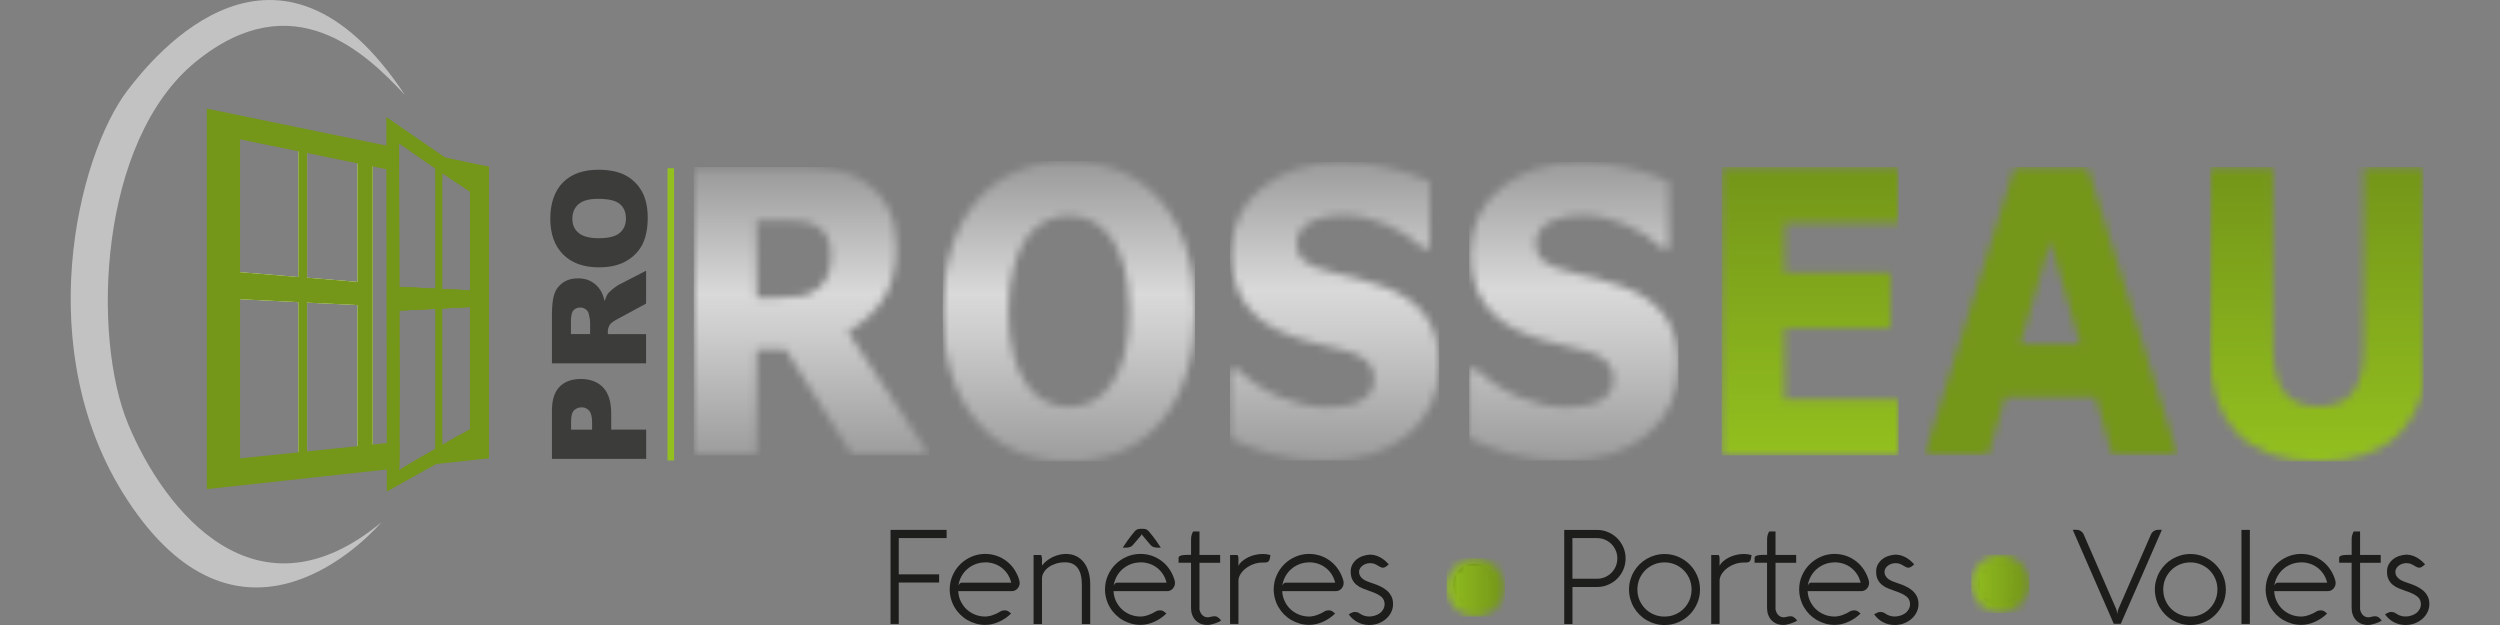 <svg xmlns="http://www.w3.org/2000/svg" width="320" height="80" viewBox="0 0 320 80" fill="none"><rect x="0" y="0" width="320" height="80" fill="#808080" stroke="none"/><g clip-path="url(#clip0_285_462)"><path d="M75.788 54.998V54.085C75.788 53.365 75.666 52.862 75.416 52.575C75.167 52.283 74.847 52.137 74.457 52.137C74.066 52.137 73.755 52.259 73.492 52.514C73.228 52.763 73.097 53.238 73.097 53.939V54.998H75.788ZM70.649 58.739V52.546C70.649 51.196 70.969 50.189 71.614 49.516C72.254 48.848 73.167 48.509 74.353 48.509C75.539 48.509 76.522 48.876 77.209 49.605C77.897 50.339 78.235 51.455 78.235 52.956V54.993H82.711V58.735H70.654L70.649 58.739Z" fill="#3C3C3B"></path><path d="M75.534 42.767V41.195C75.534 41.026 75.482 40.697 75.369 40.207C75.318 39.962 75.195 39.76 74.993 39.605C74.791 39.449 74.555 39.369 74.292 39.369C73.901 39.369 73.605 39.492 73.393 39.736C73.181 39.981 73.078 40.447 73.078 41.125V42.762H75.529L75.534 42.767ZM82.706 46.508H70.649V40.301C70.649 39.148 70.748 38.268 70.946 37.661C71.144 37.049 71.511 36.56 72.042 36.188C72.574 35.816 73.228 35.628 73.995 35.628C74.663 35.628 75.242 35.769 75.727 36.056C76.212 36.343 76.607 36.734 76.908 37.233C77.101 37.548 77.261 37.986 77.383 38.541C77.529 38.099 77.68 37.774 77.826 37.572C77.925 37.435 78.136 37.238 78.457 36.974C78.781 36.715 79.031 36.541 79.205 36.452L82.701 34.649V38.861L79.016 40.852C78.541 41.106 78.226 41.327 78.085 41.525C77.897 41.793 77.802 42.099 77.802 42.438V42.767H82.697V46.508H82.706Z" fill="#3C3C3B"></path><path d="M76.701 30.49C77.915 30.49 78.795 30.264 79.322 29.812C79.854 29.36 80.122 28.744 80.122 27.968C80.122 27.191 79.859 26.546 79.341 26.109C78.819 25.671 77.887 25.45 76.536 25.45C75.402 25.45 74.569 25.68 74.047 26.137C73.525 26.593 73.261 27.215 73.261 28C73.261 28.786 73.525 29.356 74.061 29.812C74.593 30.269 75.473 30.495 76.701 30.495M76.682 34.222C74.71 34.222 73.181 33.676 72.085 32.575C70.988 31.478 70.438 29.953 70.438 27.996C70.438 26.038 70.979 24.443 72.056 23.356C73.134 22.269 74.64 21.727 76.583 21.727C77.99 21.727 79.148 21.963 80.052 22.438C80.95 22.913 81.656 23.601 82.155 24.495C82.659 25.393 82.908 26.509 82.908 27.845C82.908 29.182 82.692 30.33 82.259 31.219C81.826 32.113 81.139 32.833 80.202 33.389C79.266 33.944 78.094 34.217 76.682 34.217" fill="#3C3C3B"></path><path d="M85.863 58.937V21.534" stroke="#93C01F" stroke-width="0.84" stroke-miterlimit="10"></path><path d="M120.207 73.516V74.565H115.04V79.864H113.99V67.826H121.167V68.876H115.04V73.516H120.207Z" fill="#1D1D1B"></path><path d="M126.123 71.986C125.675 71.986 125.257 72.061 124.861 72.211C124.471 72.362 124.122 72.574 123.817 72.837C123.511 73.101 123.257 73.416 123.059 73.783C122.861 74.145 122.734 74.541 122.678 74.964C122.706 74.894 122.753 74.809 122.824 74.72C122.894 74.63 122.993 74.583 123.125 74.583H129.44C129.337 74.169 129.181 73.802 128.965 73.477C128.748 73.153 128.494 72.88 128.198 72.658C127.901 72.433 127.577 72.263 127.219 72.15C126.866 72.037 126.499 71.976 126.123 71.976M126.113 70.903C126.64 70.903 127.139 70.988 127.614 71.157C128.09 71.331 128.513 71.567 128.894 71.868C129.275 72.169 129.6 72.531 129.873 72.95C130.141 73.369 130.348 73.821 130.48 74.315C130.508 74.428 130.522 74.527 130.522 74.607C130.522 74.753 130.494 74.889 130.442 75.016C130.391 75.138 130.32 75.251 130.226 75.35C130.137 75.449 130.033 75.524 129.911 75.581C129.788 75.637 129.657 75.665 129.515 75.665H122.654C122.678 76.131 122.781 76.564 122.974 76.96C123.167 77.355 123.412 77.698 123.722 77.99C124.033 78.277 124.391 78.503 124.795 78.668C125.205 78.833 125.642 78.917 126.113 78.917C126.259 78.917 126.414 78.898 126.588 78.865C126.758 78.833 126.927 78.785 127.101 78.724C127.271 78.663 127.44 78.597 127.605 78.517C127.77 78.437 127.925 78.353 128.061 78.263C128.141 78.211 128.226 78.174 128.325 78.155C128.424 78.131 128.518 78.122 128.607 78.122C128.697 78.122 128.777 78.131 128.847 78.15C128.918 78.169 128.984 78.202 129.045 78.235C129.106 78.273 129.167 78.315 129.224 78.367C129.28 78.418 129.346 78.47 129.421 78.527C129.214 78.734 128.984 78.927 128.734 79.101C128.48 79.275 128.212 79.43 127.925 79.562C127.642 79.694 127.346 79.797 127.04 79.873C126.734 79.948 126.424 79.986 126.113 79.986C125.69 79.986 125.29 79.934 124.904 79.821C124.518 79.708 124.155 79.557 123.821 79.364C123.487 79.171 123.177 78.931 122.904 78.658C122.631 78.385 122.386 78.075 122.188 77.736C121.991 77.402 121.835 77.04 121.727 76.649C121.619 76.258 121.562 75.858 121.562 75.444C121.562 74.818 121.685 74.23 121.925 73.675C122.165 73.12 122.494 72.64 122.908 72.23C123.322 71.816 123.807 71.491 124.358 71.256C124.908 71.021 125.497 70.898 126.118 70.898" fill="#1D1D1B"></path><path d="M133.266 71.044C133.295 71.101 133.318 71.167 133.342 71.242C133.365 71.317 133.375 71.445 133.375 71.614V72.381C133.582 72.127 133.807 71.91 134.052 71.727C134.297 71.543 134.556 71.388 134.819 71.27C135.083 71.153 135.351 71.059 135.624 70.997C135.902 70.936 136.17 70.903 136.433 70.903C136.913 70.903 137.346 70.993 137.732 71.176C138.113 71.36 138.443 71.619 138.711 71.957C138.979 72.296 139.186 72.706 139.332 73.19C139.478 73.675 139.549 74.212 139.549 74.805V79.868H138.476V74.805C138.476 73.901 138.302 73.204 137.949 72.715C137.596 72.226 137.059 71.976 136.33 71.976C135.925 71.976 135.539 72.028 135.186 72.136C134.833 72.245 134.523 72.39 134.264 72.574C134 72.757 133.789 72.974 133.633 73.219C133.473 73.463 133.389 73.717 133.375 73.986V79.868H132.297V71.044H133.266Z" fill="#1D1D1B"></path><path d="M146.226 68.522C146.198 68.489 146.179 68.452 146.175 68.405C146.165 68.358 146.156 68.334 146.156 68.32C146.156 68.334 146.156 68.358 146.142 68.395C146.132 68.433 146.109 68.475 146.071 68.517L145.031 69.736C144.852 69.981 144.537 70.103 144.08 70.103H143.709C144.132 69.449 144.485 68.951 144.758 68.612C145.031 68.273 145.182 68.085 145.21 68.052C145.304 67.939 145.407 67.849 145.52 67.783C145.633 67.718 145.803 67.685 146.033 67.685H146.259C146.49 67.685 146.659 67.718 146.772 67.783C146.885 67.854 146.989 67.943 147.083 68.052C147.111 68.085 147.262 68.273 147.539 68.612C147.812 68.951 148.165 69.449 148.589 70.103H148.222C147.756 70.103 147.436 69.981 147.252 69.736L146.226 68.517V68.522ZM146 71.986C145.553 71.986 145.135 72.061 144.739 72.212C144.349 72.362 144 72.574 143.695 72.838C143.389 73.101 143.135 73.416 142.937 73.783C142.739 74.146 142.612 74.541 142.556 74.965C142.584 74.894 142.631 74.809 142.702 74.72C142.772 74.63 142.871 74.583 143.003 74.583H149.318C149.215 74.169 149.059 73.802 148.843 73.478C148.626 73.153 148.372 72.88 148.076 72.659C147.779 72.433 147.455 72.263 147.097 72.15C146.744 72.037 146.377 71.976 146 71.976M145.991 70.903C146.518 70.903 147.017 70.988 147.492 71.157C147.967 71.332 148.391 71.567 148.772 71.868C149.153 72.169 149.478 72.532 149.751 72.951C150.019 73.369 150.226 73.821 150.358 74.315C150.386 74.428 150.4 74.527 150.4 74.607C150.4 74.753 150.372 74.889 150.32 75.016C150.269 75.139 150.198 75.252 150.109 75.35C150.019 75.449 149.911 75.525 149.789 75.581C149.666 75.638 149.535 75.666 149.393 75.666H142.532C142.556 76.132 142.659 76.565 142.852 76.96C143.045 77.355 143.29 77.699 143.6 77.99C143.911 78.278 144.269 78.503 144.673 78.668C145.083 78.833 145.52 78.918 145.991 78.918C146.137 78.918 146.292 78.899 146.466 78.866C146.636 78.833 146.805 78.786 146.979 78.725C147.149 78.663 147.318 78.597 147.483 78.517C147.647 78.438 147.803 78.353 147.939 78.263C148.019 78.212 148.104 78.174 148.203 78.155C148.302 78.132 148.396 78.122 148.485 78.122C148.575 78.122 148.655 78.132 148.725 78.15C148.796 78.169 148.862 78.202 148.923 78.235C148.984 78.273 149.045 78.315 149.102 78.367C149.158 78.419 149.224 78.47 149.299 78.527C149.092 78.734 148.862 78.927 148.612 79.101C148.358 79.275 148.09 79.43 147.803 79.562C147.52 79.694 147.224 79.797 146.918 79.873C146.612 79.948 146.302 79.986 145.991 79.986C145.567 79.986 145.167 79.934 144.782 79.821C144.396 79.708 144.033 79.558 143.699 79.365C143.365 79.172 143.055 78.932 142.782 78.659C142.509 78.386 142.264 78.075 142.066 77.736C141.869 77.402 141.713 77.04 141.605 76.649C141.497 76.259 141.44 75.859 141.44 75.445C141.44 74.819 141.563 74.231 141.803 73.675C142.043 73.12 142.372 72.64 142.786 72.231C143.2 71.816 143.685 71.492 144.236 71.256C144.786 71.016 145.375 70.899 145.996 70.899" fill="#1D1D1B"></path><path d="M153.52 77.817C153.52 77.953 153.544 78.09 153.591 78.231C153.638 78.372 153.708 78.504 153.798 78.621C153.887 78.739 153.995 78.833 154.132 78.908C154.263 78.979 154.414 79.017 154.588 79.017L154.852 78.984C155.092 78.913 155.289 78.88 155.449 78.88C155.623 78.88 155.779 78.932 155.915 79.031C156.052 79.129 156.174 79.257 156.282 79.398L156.306 79.431C156.188 79.511 156.052 79.581 155.901 79.652C155.751 79.718 155.595 79.774 155.435 79.826C155.275 79.878 155.12 79.915 154.965 79.948C154.809 79.981 154.673 79.995 154.551 79.995C154.226 79.995 153.934 79.944 153.675 79.835C153.416 79.727 153.2 79.577 153.016 79.384C152.833 79.191 152.696 78.96 152.598 78.692C152.499 78.424 152.452 78.127 152.452 77.812V72.033H150.856V71.412C150.856 71.153 151.2 71.026 151.892 71.026H152.456V69.035C152.456 68.781 152.489 68.574 152.551 68.405C152.612 68.235 152.673 68.108 152.725 68.028H153.534V71.035H156.179V72.038H153.534V77.817H153.52Z" fill="#1D1D1B"></path><path d="M158.409 71.045C158.437 71.101 158.461 71.162 158.485 71.224C158.508 71.289 158.517 71.365 158.517 71.445V72.438C158.621 72.221 158.786 72.014 159.002 71.831C159.223 71.642 159.473 71.478 159.75 71.341C160.028 71.205 160.329 71.096 160.659 71.021C160.983 70.946 161.308 70.908 161.633 70.908C161.976 70.908 162.301 70.955 162.616 71.049L162.532 71.511C162.513 71.633 162.475 71.727 162.423 71.793C162.372 71.864 162.315 71.911 162.245 71.939C162.174 71.972 162.099 71.991 162.009 71.995C161.92 71.995 161.835 72.005 161.746 72.005H161.623C161.214 72.005 160.823 72.071 160.461 72.207C160.094 72.339 159.769 72.513 159.487 72.729C159.205 72.941 158.979 73.181 158.805 73.449C158.635 73.713 158.541 73.981 158.522 74.24V79.864H157.449V71.04H158.414L158.409 71.045Z" fill="#1D1D1B"></path><path d="M167.59 71.986C167.143 71.986 166.725 72.061 166.329 72.211C165.939 72.362 165.59 72.574 165.285 72.837C164.979 73.101 164.725 73.416 164.527 73.783C164.329 74.145 164.197 74.541 164.141 74.964C164.169 74.894 164.216 74.809 164.287 74.72C164.357 74.63 164.456 74.583 164.588 74.583H170.903C170.8 74.169 170.645 73.802 170.428 73.477C170.216 73.157 169.958 72.88 169.661 72.658C169.365 72.433 169.04 72.263 168.682 72.15C168.329 72.037 167.962 71.976 167.586 71.976M167.576 70.903C168.103 70.903 168.602 70.988 169.078 71.157C169.553 71.331 169.976 71.567 170.358 71.868C170.739 72.169 171.063 72.531 171.336 72.95C171.609 73.369 171.812 73.821 171.948 74.315C171.976 74.428 171.99 74.527 171.99 74.607C171.99 74.753 171.962 74.889 171.91 75.016C171.859 75.138 171.788 75.251 171.699 75.35C171.609 75.449 171.501 75.524 171.379 75.581C171.256 75.637 171.125 75.665 170.983 75.665H164.122C164.146 76.131 164.249 76.564 164.442 76.96C164.635 77.355 164.88 77.698 165.19 77.99C165.501 78.277 165.859 78.503 166.268 78.668C166.673 78.833 167.115 78.917 167.586 78.917C167.732 78.917 167.887 78.898 168.061 78.865C168.23 78.833 168.4 78.785 168.574 78.724C168.743 78.663 168.913 78.597 169.078 78.517C169.242 78.437 169.393 78.353 169.534 78.263C169.614 78.211 169.703 78.174 169.798 78.155C169.896 78.131 169.99 78.122 170.08 78.122C170.169 78.122 170.249 78.131 170.32 78.15C170.39 78.169 170.456 78.202 170.518 78.235C170.579 78.273 170.64 78.315 170.696 78.367C170.753 78.418 170.819 78.47 170.894 78.527C170.687 78.734 170.456 78.927 170.207 79.101C169.953 79.275 169.685 79.43 169.398 79.562C169.115 79.694 168.819 79.797 168.513 79.873C168.207 79.948 167.896 79.986 167.586 79.986C167.167 79.986 166.762 79.934 166.376 79.821C165.99 79.708 165.628 79.557 165.294 79.364C164.96 79.171 164.649 78.931 164.372 78.658C164.094 78.381 163.859 78.075 163.661 77.736C163.463 77.402 163.308 77.04 163.2 76.649C163.092 76.258 163.035 75.858 163.035 75.444C163.035 74.818 163.158 74.23 163.398 73.675C163.638 73.12 163.967 72.64 164.381 72.23C164.795 71.816 165.28 71.491 165.83 71.256C166.381 71.016 166.969 70.898 167.59 70.898" fill="#1D1D1B"></path><path d="M172.64 78.621C172.818 78.532 172.96 78.461 173.063 78.41C173.167 78.358 173.284 78.33 173.411 78.33C173.506 78.33 173.604 78.344 173.708 78.363C173.811 78.386 173.934 78.447 174.084 78.551C174.254 78.668 174.437 78.758 174.635 78.819C174.833 78.88 175.04 78.913 175.251 78.913C175.482 78.913 175.708 78.88 175.938 78.814C176.169 78.749 176.376 78.654 176.569 78.523C176.762 78.391 176.917 78.221 177.035 78.028C177.157 77.831 177.223 77.591 177.233 77.318C177.223 77.144 177.19 76.984 177.138 76.843C177.087 76.697 176.993 76.56 176.861 76.433C176.729 76.311 176.55 76.189 176.329 76.066C176.103 75.948 175.821 75.831 175.473 75.704L175.298 75.647C175.007 75.544 174.72 75.436 174.433 75.323C174.146 75.21 173.887 75.059 173.661 74.88C173.43 74.697 173.242 74.471 173.101 74.193C172.96 73.915 172.889 73.572 172.889 73.153C172.889 72.81 172.964 72.508 173.11 72.24C173.261 71.977 173.454 71.751 173.689 71.567C173.924 71.388 174.193 71.247 174.489 71.153C174.786 71.059 175.082 71.007 175.369 70.993H175.444C175.736 71.007 176.004 71.059 176.254 71.153C176.498 71.247 176.72 71.36 176.913 71.487C177.106 71.614 177.275 71.751 177.416 71.887C177.557 72.028 177.675 72.141 177.764 72.236L177.604 72.372C177.515 72.452 177.416 72.518 177.317 72.579C177.214 72.64 177.106 72.668 176.983 72.668C176.913 72.664 176.842 72.645 176.771 72.617C176.701 72.588 176.635 72.555 176.564 72.513C176.494 72.475 176.423 72.433 176.353 72.386C176.282 72.344 176.207 72.297 176.127 72.264C175.981 72.184 175.84 72.137 175.703 72.113C175.571 72.09 175.458 72.08 175.378 72.08C175.12 72.085 174.903 72.132 174.724 72.212C174.546 72.292 174.4 72.391 174.282 72.504C174.169 72.617 174.084 72.734 174.037 72.852C173.986 72.974 173.962 73.073 173.962 73.158C173.962 73.388 174.014 73.581 174.108 73.741C174.207 73.901 174.338 74.038 174.498 74.146C174.658 74.259 174.842 74.353 175.049 74.433C175.251 74.513 175.463 74.588 175.675 74.659L175.76 74.683C176.08 74.791 176.39 74.913 176.701 75.064C177.007 75.21 177.28 75.384 177.52 75.591C177.76 75.793 177.948 76.038 178.094 76.32C178.24 76.603 178.31 76.937 178.31 77.323C178.31 77.69 178.235 78.028 178.075 78.353C177.92 78.673 177.703 78.96 177.426 79.205C177.148 79.45 176.823 79.647 176.451 79.788C176.08 79.93 175.68 80 175.256 80C174.734 80 174.244 79.883 173.778 79.643C173.317 79.403 172.936 79.069 172.64 78.631" fill="#1D1D1B"></path><path d="M186.005 74.851C186.005 74.484 186.075 74.136 186.217 73.816C186.358 73.496 186.546 73.214 186.786 72.974C187.031 72.734 187.308 72.545 187.628 72.404C187.948 72.263 188.297 72.192 188.664 72.192C189.031 72.192 189.379 72.263 189.699 72.404C190.019 72.545 190.301 72.734 190.541 72.974C190.781 73.214 190.974 73.496 191.111 73.816C191.252 74.136 191.323 74.484 191.323 74.851C191.323 75.218 191.252 75.567 191.111 75.886C190.97 76.207 190.781 76.489 190.541 76.729C190.301 76.969 190.019 77.162 189.699 77.298C189.379 77.439 189.031 77.51 188.664 77.51C188.297 77.51 187.948 77.439 187.628 77.298C187.308 77.157 187.026 76.969 186.786 76.729C186.546 76.489 186.358 76.207 186.217 75.886C186.075 75.567 186.005 75.218 186.005 74.851Z" fill="#1D1D1B"></path><path d="M204.419 74.079C204.777 74.079 205.116 74.009 205.431 73.877C205.746 73.741 206.024 73.557 206.259 73.322C206.495 73.087 206.678 72.814 206.815 72.494C206.951 72.178 207.017 71.835 207.017 71.472C207.017 71.11 206.951 70.776 206.815 70.461C206.678 70.145 206.495 69.868 206.259 69.632C206.024 69.397 205.746 69.214 205.431 69.077C205.116 68.941 204.777 68.875 204.419 68.875H201.271V74.075H204.419V74.079ZM201.271 79.868H200.222V67.83H204.424C204.928 67.83 205.403 67.924 205.845 68.117C206.288 68.305 206.673 68.569 207.008 68.898C207.337 69.228 207.596 69.618 207.789 70.061C207.982 70.503 208.076 70.974 208.076 71.482C208.076 71.99 207.982 72.461 207.789 72.908C207.596 73.355 207.337 73.741 207.008 74.07C206.678 74.4 206.288 74.654 205.845 74.847C205.403 75.04 204.932 75.134 204.424 75.134H201.276V79.882L201.271 79.868Z" fill="#1D1D1B"></path><path d="M209.586 75.454C209.586 75.944 209.675 76.395 209.854 76.814C210.033 77.233 210.277 77.6 210.593 77.915C210.908 78.231 211.275 78.475 211.699 78.654C212.122 78.833 212.574 78.922 213.054 78.922C213.534 78.922 213.995 78.833 214.414 78.654C214.833 78.475 215.2 78.231 215.515 77.915C215.83 77.6 216.075 77.233 216.254 76.814C216.433 76.391 216.522 75.939 216.522 75.454C216.522 74.97 216.433 74.513 216.254 74.094C216.075 73.675 215.83 73.308 215.515 72.993C215.2 72.678 214.833 72.433 214.414 72.254C213.99 72.075 213.539 71.986 213.054 71.986C212.569 71.986 212.122 72.075 211.699 72.254C211.275 72.433 210.908 72.678 210.593 72.993C210.277 73.308 210.033 73.675 209.854 74.094C209.675 74.518 209.586 74.97 209.586 75.454ZM208.513 75.454C208.513 75.04 208.564 74.64 208.677 74.25C208.786 73.864 208.941 73.497 209.139 73.162C209.336 72.828 209.576 72.518 209.849 72.245C210.127 71.967 210.433 71.732 210.772 71.534C211.106 71.341 211.468 71.186 211.854 71.078C212.24 70.97 212.64 70.913 213.054 70.913C213.68 70.913 214.268 71.031 214.823 71.271C215.374 71.511 215.859 71.835 216.268 72.245C216.682 72.654 217.007 73.139 217.242 73.69C217.482 74.24 217.6 74.833 217.6 75.459C217.6 76.085 217.482 76.673 217.242 77.228C217.002 77.779 216.677 78.264 216.268 78.673C215.859 79.087 215.374 79.412 214.823 79.647C214.273 79.887 213.68 80.005 213.054 80.005C212.64 80.005 212.24 79.953 211.854 79.84C211.468 79.732 211.106 79.577 210.772 79.384C210.437 79.191 210.127 78.951 209.849 78.673C209.572 78.395 209.336 78.09 209.139 77.755C208.941 77.421 208.786 77.054 208.677 76.668C208.569 76.278 208.513 75.878 208.513 75.464" fill="#1D1D1B"></path><path d="M219.995 71.045C220.023 71.101 220.047 71.162 220.07 71.224C220.094 71.289 220.103 71.365 220.103 71.445V72.438C220.207 72.221 220.372 72.014 220.588 71.831C220.809 71.642 221.059 71.478 221.336 71.341C221.614 71.205 221.915 71.096 222.245 71.021C222.569 70.946 222.894 70.908 223.219 70.908C223.562 70.908 223.887 70.955 224.202 71.049L224.118 71.511C224.099 71.633 224.061 71.727 224.009 71.793C223.957 71.864 223.901 71.911 223.83 71.939C223.76 71.972 223.685 71.991 223.595 71.995C223.506 71.995 223.421 72.005 223.332 72.005H223.209C222.8 72.005 222.409 72.071 222.047 72.207C221.68 72.339 221.355 72.513 221.073 72.729C220.79 72.941 220.565 73.181 220.39 73.449C220.221 73.713 220.127 73.981 220.108 74.24V79.864H219.035V71.04H220L219.995 71.045Z" fill="#1D1D1B"></path><path d="M227.256 77.817C227.256 77.953 227.28 78.09 227.327 78.231C227.374 78.372 227.444 78.504 227.534 78.621C227.623 78.739 227.731 78.833 227.863 78.908C227.995 78.979 228.146 79.017 228.32 79.017L228.583 78.984C228.823 78.913 229.021 78.88 229.181 78.88C229.355 78.88 229.51 78.932 229.647 79.031C229.783 79.129 229.906 79.257 230.014 79.398L230.037 79.431C229.92 79.511 229.788 79.581 229.633 79.652C229.482 79.718 229.327 79.774 229.167 79.826C229.007 79.878 228.851 79.915 228.696 79.948C228.541 79.981 228.404 79.995 228.282 79.995C227.957 79.995 227.666 79.944 227.407 79.835C227.148 79.727 226.931 79.577 226.748 79.384C226.564 79.191 226.428 78.96 226.329 78.692C226.23 78.424 226.183 78.127 226.183 77.812V72.033H224.588V71.412C224.588 71.153 224.931 71.026 225.623 71.026H226.188V69.035C226.188 68.781 226.221 68.574 226.282 68.405C226.343 68.235 226.404 68.108 226.456 68.028H227.266V71.035H229.91V72.038H227.266V77.817H227.256Z" fill="#1D1D1B"></path><path d="M234.847 71.986C234.4 71.986 233.981 72.061 233.586 72.211C233.196 72.362 232.847 72.574 232.541 72.837C232.236 73.101 231.981 73.416 231.784 73.783C231.586 74.145 231.454 74.541 231.398 74.964C231.426 74.894 231.473 74.809 231.544 74.72C231.614 74.63 231.713 74.583 231.845 74.583H238.16C238.057 74.169 237.901 73.802 237.685 73.477C237.473 73.157 237.214 72.88 236.918 72.658C236.621 72.433 236.297 72.263 235.939 72.15C235.586 72.037 235.219 71.976 234.843 71.976M234.833 70.903C235.36 70.903 235.859 70.988 236.334 71.157C236.81 71.331 237.233 71.567 237.614 71.868C237.996 72.169 238.32 72.531 238.593 72.95C238.866 73.369 239.068 73.821 239.205 74.315C239.233 74.428 239.247 74.527 239.247 74.607C239.247 74.753 239.219 74.889 239.167 75.016C239.116 75.138 239.045 75.251 238.956 75.35C238.866 75.449 238.758 75.524 238.636 75.581C238.513 75.637 238.381 75.665 238.24 75.665H231.379C231.403 76.131 231.506 76.564 231.699 76.96C231.892 77.355 232.137 77.698 232.447 77.99C232.758 78.277 233.116 78.503 233.525 78.668C233.93 78.833 234.372 78.917 234.843 78.917C234.988 78.917 235.144 78.898 235.318 78.865C235.487 78.833 235.657 78.785 235.831 78.724C236 78.663 236.17 78.597 236.334 78.517C236.499 78.437 236.65 78.353 236.791 78.263C236.871 78.211 236.96 78.174 237.054 78.155C237.153 78.131 237.247 78.122 237.337 78.122C237.426 78.122 237.506 78.131 237.577 78.15C237.647 78.169 237.713 78.202 237.774 78.235C237.836 78.273 237.897 78.315 237.953 78.367C238.01 78.418 238.076 78.47 238.151 78.527C237.944 78.734 237.713 78.927 237.464 79.101C237.21 79.275 236.941 79.43 236.654 79.562C236.372 79.694 236.076 79.797 235.77 79.873C235.464 79.948 235.153 79.986 234.843 79.986C234.424 79.986 234.019 79.934 233.633 79.821C233.247 79.708 232.885 79.557 232.551 79.364C232.217 79.171 231.906 78.931 231.628 78.658C231.351 78.381 231.116 78.075 230.918 77.736C230.72 77.402 230.565 77.04 230.457 76.649C230.348 76.258 230.292 75.858 230.292 75.444C230.292 74.818 230.414 74.23 230.654 73.675C230.894 73.12 231.224 72.64 231.638 72.23C232.052 71.816 232.537 71.491 233.087 71.256C233.638 71.016 234.226 70.898 234.847 70.898" fill="#1D1D1B"></path><path d="M239.896 78.621C240.075 78.532 240.216 78.461 240.32 78.41C240.424 78.358 240.541 78.33 240.668 78.33C240.762 78.33 240.861 78.344 240.965 78.363C241.068 78.386 241.191 78.447 241.341 78.551C241.511 78.668 241.694 78.758 241.892 78.819C242.089 78.88 242.296 78.913 242.508 78.913C242.739 78.913 242.965 78.88 243.195 78.814C243.426 78.749 243.633 78.654 243.826 78.523C244.019 78.391 244.174 78.221 244.292 78.028C244.414 77.831 244.48 77.591 244.489 77.318C244.48 77.144 244.447 76.984 244.395 76.843C244.344 76.697 244.249 76.56 244.118 76.433C243.986 76.311 243.807 76.189 243.586 76.066C243.36 75.948 243.078 75.831 242.729 75.704L242.555 75.647C242.264 75.544 241.976 75.436 241.689 75.323C241.402 75.21 241.144 75.059 240.918 74.88C240.687 74.697 240.499 74.471 240.358 74.193C240.216 73.915 240.146 73.572 240.146 73.153C240.146 72.81 240.221 72.508 240.367 72.24C240.518 71.977 240.711 71.751 240.946 71.567C241.181 71.388 241.449 71.247 241.746 71.153C242.042 71.059 242.339 71.007 242.626 70.993H242.701C242.993 71.007 243.261 71.059 243.511 71.153C243.755 71.247 243.976 71.36 244.169 71.487C244.362 71.614 244.532 71.751 244.673 71.887C244.814 72.028 244.932 72.141 245.021 72.236L244.861 72.372C244.772 72.452 244.673 72.518 244.574 72.579C244.471 72.64 244.362 72.668 244.24 72.668C244.169 72.664 244.099 72.645 244.028 72.617C243.958 72.588 243.892 72.555 243.821 72.513C243.751 72.475 243.68 72.433 243.609 72.386C243.539 72.344 243.459 72.297 243.384 72.264C243.238 72.184 243.096 72.137 242.96 72.113C242.828 72.09 242.715 72.08 242.635 72.08C242.376 72.085 242.16 72.132 241.981 72.212C241.802 72.292 241.656 72.391 241.539 72.504C241.426 72.617 241.341 72.734 241.294 72.852C241.242 72.974 241.219 73.073 241.219 73.158C241.219 73.388 241.271 73.581 241.365 73.741C241.464 73.901 241.595 74.038 241.755 74.146C241.915 74.259 242.099 74.353 242.306 74.433C242.508 74.513 242.72 74.588 242.932 74.659L243.016 74.683C243.336 74.791 243.647 74.913 243.958 75.064C244.264 75.21 244.536 75.384 244.776 75.591C245.016 75.793 245.205 76.038 245.351 76.32C245.496 76.603 245.567 76.937 245.567 77.323C245.567 77.69 245.492 78.028 245.332 78.353C245.176 78.673 244.96 78.96 244.682 79.205C244.405 79.45 244.08 79.647 243.708 79.788C243.336 79.93 242.936 80 242.513 80C241.991 80 241.501 79.883 241.035 79.643C240.574 79.403 240.193 79.069 239.896 78.631" fill="#1D1D1B"></path><path d="M253.266 74.851C253.266 74.484 253.336 74.136 253.477 73.816C253.619 73.496 253.807 73.214 254.047 72.974C254.291 72.734 254.569 72.545 254.889 72.404C255.209 72.263 255.557 72.192 255.924 72.192C256.292 72.192 256.64 72.263 256.96 72.404C257.28 72.545 257.562 72.734 257.802 72.974C258.042 73.214 258.235 73.496 258.371 73.816C258.513 74.136 258.583 74.484 258.583 74.851C258.583 75.218 258.513 75.567 258.371 75.886C258.23 76.207 258.042 76.489 257.802 76.729C257.562 76.969 257.28 77.162 256.96 77.298C256.64 77.439 256.292 77.51 255.924 77.51C255.557 77.51 255.209 77.439 254.889 77.298C254.569 77.157 254.287 76.969 254.047 76.729C253.807 76.489 253.619 76.207 253.477 75.886C253.336 75.567 253.266 75.218 253.266 74.851Z" fill="#1D1D1B"></path><path d="M270.857 77.906C270.885 77.967 270.909 78.037 270.927 78.117C270.946 78.197 270.96 78.277 270.974 78.348C270.993 78.433 271.003 78.517 271.017 78.597C271.022 78.513 271.036 78.428 271.05 78.348C271.059 78.277 271.078 78.197 271.102 78.117C271.125 78.042 271.149 77.967 271.177 77.901L275.318 68.423C275.393 68.24 275.52 68.089 275.685 67.981C275.854 67.873 276.038 67.816 276.25 67.816H276.72C276.278 68.837 275.84 69.844 275.403 70.842C274.97 71.84 274.532 72.833 274.099 73.83C273.662 74.828 273.224 75.826 272.782 76.823C272.344 77.826 271.902 78.833 271.459 79.849H270.565L265.309 67.811H265.779C265.986 67.811 266.174 67.868 266.344 67.981C266.518 68.094 266.64 68.24 266.716 68.419L270.847 77.896L270.857 77.906Z" fill="#1D1D1B"></path><path d="M276.894 75.454C276.894 75.944 276.984 76.395 277.162 76.814C277.341 77.233 277.586 77.6 277.901 77.915C278.217 78.231 278.584 78.475 279.007 78.654C279.431 78.833 279.882 78.922 280.362 78.922C280.842 78.922 281.304 78.833 281.722 78.654C282.141 78.475 282.508 78.231 282.824 77.915C283.139 77.6 283.384 77.233 283.562 76.814C283.741 76.391 283.831 75.939 283.831 75.454C283.831 74.97 283.741 74.513 283.562 74.094C283.384 73.675 283.139 73.308 282.824 72.993C282.508 72.678 282.141 72.433 281.722 72.254C281.304 72.075 280.847 71.986 280.362 71.986C279.878 71.986 279.431 72.075 279.007 72.254C278.584 72.433 278.217 72.678 277.901 72.993C277.586 73.308 277.341 73.675 277.162 74.094C276.984 74.518 276.894 74.97 276.894 75.454ZM275.821 75.454C275.821 75.04 275.873 74.64 275.986 74.25C276.094 73.864 276.25 73.497 276.447 73.162C276.645 72.828 276.885 72.518 277.158 72.245C277.435 71.967 277.741 71.732 278.08 71.534C278.414 71.341 278.777 71.186 279.162 71.078C279.548 70.97 279.948 70.913 280.362 70.913C280.988 70.913 281.577 71.031 282.132 71.271C282.682 71.511 283.167 71.835 283.577 72.245C283.991 72.654 284.315 73.139 284.551 73.69C284.791 74.24 284.908 74.833 284.908 75.459C284.908 76.085 284.791 76.673 284.551 77.228C284.311 77.779 283.986 78.264 283.577 78.673C283.167 79.087 282.682 79.412 282.132 79.647C281.581 79.887 280.988 80.005 280.362 80.005C279.948 80.005 279.548 79.953 279.162 79.84C278.777 79.732 278.414 79.577 278.08 79.384C277.746 79.191 277.435 78.951 277.158 78.673C276.88 78.395 276.645 78.09 276.447 77.755C276.25 77.421 276.094 77.054 275.986 76.668C275.878 76.278 275.821 75.878 275.821 75.464" fill="#1D1D1B"></path><path d="M287.981 67.826H286.908V79.864H287.981V67.826Z" fill="#1D1D1B"></path><path d="M294.565 71.987C294.118 71.987 293.699 72.062 293.304 72.212C292.913 72.363 292.565 72.575 292.259 72.838C291.953 73.102 291.699 73.417 291.501 73.784C291.304 74.147 291.172 74.542 291.115 74.965C291.144 74.895 291.191 74.81 291.261 74.721C291.332 74.631 291.431 74.584 291.563 74.584H297.878C297.774 74.17 297.619 73.803 297.403 73.478C297.191 73.158 296.932 72.881 296.635 72.659C296.339 72.433 296.014 72.264 295.657 72.151C295.304 72.038 294.937 71.977 294.56 71.977M294.551 70.904C295.078 70.904 295.577 70.989 296.052 71.158C296.527 71.332 296.951 71.568 297.332 71.869C297.713 72.17 298.038 72.532 298.311 72.951C298.584 73.37 298.786 73.822 298.923 74.316C298.951 74.429 298.965 74.528 298.965 74.608C298.965 74.754 298.937 74.89 298.885 75.017C298.833 75.139 298.763 75.252 298.673 75.351C298.584 75.45 298.475 75.525 298.353 75.582C298.231 75.638 298.099 75.666 297.958 75.666H291.097C291.12 76.132 291.224 76.565 291.417 76.961C291.61 77.356 291.854 77.699 292.165 77.991C292.475 78.278 292.833 78.504 293.243 78.669C293.647 78.834 294.09 78.918 294.56 78.918C294.706 78.918 294.861 78.899 295.035 78.867C295.205 78.834 295.374 78.787 295.548 78.725C295.718 78.664 295.887 78.598 296.052 78.518C296.217 78.438 296.367 78.353 296.508 78.264C296.588 78.212 296.673 78.175 296.772 78.156C296.871 78.132 296.965 78.123 297.054 78.123C297.144 78.123 297.224 78.132 297.294 78.151C297.365 78.17 297.431 78.203 297.492 78.236C297.553 78.273 297.614 78.316 297.671 78.368C297.727 78.419 297.793 78.471 297.868 78.528C297.661 78.735 297.431 78.928 297.181 79.102C296.927 79.276 296.659 79.431 296.372 79.563C296.09 79.695 295.793 79.798 295.487 79.874C295.181 79.949 294.871 79.987 294.56 79.987C294.141 79.987 293.737 79.935 293.351 79.822C292.965 79.709 292.603 79.558 292.268 79.365C291.934 79.172 291.624 78.932 291.346 78.659C291.068 78.382 290.833 78.076 290.631 77.737C290.433 77.403 290.278 77.041 290.17 76.65C290.061 76.259 290.005 75.859 290.005 75.445C290.005 74.819 290.127 74.231 290.367 73.676C290.607 73.121 290.937 72.641 291.351 72.231C291.765 71.817 292.25 71.492 292.8 71.257C293.351 71.017 293.939 70.899 294.56 70.899" fill="#1D1D1B"></path><path d="M302.08 77.817C302.08 77.953 302.104 78.09 302.151 78.231C302.198 78.372 302.269 78.504 302.358 78.621C302.447 78.739 302.556 78.833 302.687 78.908C302.819 78.979 302.97 79.017 303.144 79.017L303.407 78.984C303.647 78.913 303.845 78.88 304.005 78.88C304.179 78.88 304.334 78.932 304.471 79.031C304.607 79.129 304.73 79.257 304.838 79.398L304.862 79.431C304.744 79.511 304.612 79.581 304.457 79.652C304.306 79.718 304.151 79.774 303.991 79.826C303.831 79.878 303.676 79.915 303.52 79.948C303.365 79.981 303.229 79.995 303.106 79.995C302.782 79.995 302.49 79.944 302.231 79.835C301.972 79.727 301.756 79.577 301.572 79.384C301.389 79.191 301.252 78.96 301.153 78.692C301.054 78.424 301.007 78.127 301.007 77.812V72.033H299.412V71.412C299.412 71.153 299.756 71.026 300.447 71.026H301.012V69.035C301.012 68.781 301.045 68.574 301.106 68.405C301.167 68.235 301.229 68.108 301.28 68.028H302.09V71.035H304.734V72.038H302.09V77.817H302.08Z" fill="#1D1D1B"></path><path d="M305.285 78.621C305.464 78.532 305.605 78.461 305.709 78.41C305.812 78.358 305.93 78.33 306.057 78.33C306.151 78.33 306.25 78.344 306.353 78.363C306.457 78.386 306.579 78.447 306.73 78.551C306.899 78.668 307.083 78.758 307.28 78.819C307.478 78.88 307.685 78.913 307.897 78.913C308.128 78.913 308.353 78.88 308.584 78.814C308.815 78.749 309.022 78.654 309.215 78.523C309.408 78.391 309.563 78.221 309.68 78.028C309.803 77.831 309.869 77.591 309.878 77.318C309.869 77.144 309.836 76.984 309.784 76.843C309.732 76.697 309.638 76.56 309.506 76.433C309.375 76.311 309.196 76.189 308.975 76.066C308.749 75.948 308.466 75.831 308.118 75.704L307.944 75.647C307.652 75.544 307.365 75.436 307.078 75.323C306.791 75.21 306.532 75.059 306.306 74.88C306.076 74.697 305.888 74.471 305.746 74.193C305.605 73.915 305.535 73.572 305.535 73.153C305.535 72.81 305.61 72.508 305.756 72.24C305.906 71.977 306.099 71.751 306.335 71.567C306.57 71.388 306.838 71.247 307.135 71.153C307.431 71.059 307.728 71.007 308.015 70.993H308.09C308.382 71.007 308.65 71.059 308.899 71.153C309.144 71.247 309.365 71.36 309.558 71.487C309.751 71.614 309.92 71.751 310.062 71.887C310.203 72.028 310.32 72.141 310.41 72.236L310.25 72.372C310.16 72.452 310.062 72.518 309.963 72.579C309.859 72.64 309.751 72.668 309.629 72.668C309.558 72.664 309.488 72.645 309.417 72.617C309.346 72.588 309.28 72.555 309.21 72.513C309.139 72.475 309.069 72.433 308.998 72.386C308.928 72.344 308.852 72.297 308.772 72.264C308.626 72.184 308.485 72.137 308.353 72.113C308.217 72.09 308.109 72.08 308.024 72.08C307.765 72.085 307.549 72.132 307.37 72.212C307.191 72.292 307.045 72.391 306.928 72.504C306.815 72.617 306.73 72.734 306.683 72.852C306.631 72.974 306.608 73.073 306.608 73.158C306.608 73.388 306.659 73.581 306.753 73.741C306.852 73.901 306.984 74.038 307.144 74.146C307.304 74.259 307.488 74.353 307.695 74.433C307.897 74.513 308.109 74.588 308.32 74.659L308.405 74.683C308.725 74.791 309.036 74.913 309.346 75.064C309.652 75.21 309.925 75.384 310.165 75.591C310.405 75.793 310.593 76.038 310.739 76.32C310.885 76.603 310.956 76.937 310.956 77.323C310.956 77.69 310.88 78.028 310.72 78.353C310.565 78.673 310.349 78.96 310.071 79.205C309.793 79.45 309.469 79.647 309.097 79.788C308.725 79.93 308.325 80 307.902 80C307.379 80 306.89 79.883 306.424 79.643C305.963 79.403 305.582 79.069 305.285 78.631" fill="#1D1D1B"></path><path d="M48.838 66.838C45.595 70.537 30.132 85.135 16.297 63.991C3.807 44.913 9.93 20 16.297 11.601C19.831 6.942 35.628 -12.315 51.84 12.17C46.795 6.763 37.511 -2.23 25.059 7.902C12.612 18.029 11.727 43.064 16.414 54.311C21.097 65.558 32.866 80.081 48.838 66.838Z" fill="#C2C2C3"></path><mask id="mask0_285_462" style="mask-type:luminance" maskUnits="userSpaceOnUse" x="88" y="21" width="31" height="38"><path d="M96.833 28.174H99.76C100.73 28.174 101.572 28.203 102.306 28.264C103.036 28.325 103.676 28.48 104.222 28.748C105.007 29.13 105.558 29.647 105.883 30.311C106.203 30.974 106.367 31.765 106.367 32.692C106.367 33.727 106.24 34.56 105.982 35.181C105.718 35.798 105.309 36.367 104.749 36.88C104.16 37.407 103.431 37.746 102.56 37.897C101.69 38.047 100.607 38.118 99.318 38.118H96.838V28.179L96.833 28.174ZM88.796 21.384V58.292H96.833V44.763H100.579L109.102 58.292H118.97L108.509 42.48C110.499 41.341 112.033 39.911 113.106 38.193C114.179 36.471 114.716 34.25 114.716 31.525C114.716 29.539 114.367 27.897 113.676 26.579C112.984 25.261 112.047 24.198 110.866 23.37C109.704 22.541 108.452 22.005 107.12 21.756C105.789 21.511 104.198 21.389 102.344 21.389H88.791L88.796 21.384Z" fill="white"></path></mask><g mask="url(#mask0_285_462)"><path d="M118.97 21.384H88.796V58.292H118.97V21.384Z" fill="url(#paint0_linear_285_462)"></path></g><mask id="mask1_285_462" style="mask-type:luminance" maskUnits="userSpaceOnUse" x="120" y="20" width="33" height="40"><path d="M133.868 51.402C132.932 50.941 132.108 50.221 131.407 49.242C130.706 48.268 130.141 47.007 129.713 45.463C129.285 43.92 129.068 42.052 129.068 39.849C129.068 37.647 129.289 35.812 129.736 34.188C130.174 32.56 130.748 31.285 131.449 30.358C132.207 29.365 133.035 28.654 133.943 28.226C134.852 27.798 135.812 27.581 136.838 27.581C137.863 27.581 138.819 27.807 139.751 28.249C140.682 28.696 141.506 29.412 142.226 30.409C142.927 31.369 143.492 32.626 143.929 34.179C144.362 35.732 144.579 37.614 144.579 39.826C144.579 41.896 144.39 43.689 144.009 45.219C143.633 46.743 143.054 48.071 142.263 49.195C141.562 50.188 140.743 50.918 139.802 51.393C138.866 51.863 137.868 52.099 136.833 52.099C135.798 52.099 134.805 51.868 133.863 51.407M124.965 25.788C122.103 29.233 120.673 33.925 120.673 39.854C120.673 45.783 122.103 50.409 124.965 53.873C127.83 57.332 131.774 59.063 136.814 59.063C141.854 59.063 145.816 57.332 148.678 53.873C151.543 50.409 152.969 45.736 152.969 39.854C152.969 33.972 151.534 29.233 148.654 25.788C145.779 22.343 141.831 20.621 136.809 20.621C131.788 20.621 127.826 22.343 124.96 25.788" fill="white"></path></mask><g mask="url(#mask1_285_462)"><path d="M152.969 20.616H120.673V59.059H152.969V20.616Z" fill="url(#paint1_linear_285_462)"></path></g><mask id="mask2_285_462" style="mask-type:luminance" maskUnits="userSpaceOnUse" x="157" y="20" width="28" height="39"><path d="M161.549 23.972C158.932 26.146 157.624 28.951 157.624 32.391C157.624 34.951 158.203 37.097 159.36 38.824C160.518 40.551 162.419 41.92 165.055 42.922C166.203 43.37 167.436 43.737 168.749 44.028C170.062 44.32 171.304 44.631 172.485 44.96C173.61 45.275 174.457 45.722 175.04 46.311C175.624 46.899 175.911 47.595 175.911 48.405C175.911 49.285 175.713 49.939 175.313 50.391C174.913 50.838 174.405 51.209 173.789 51.506C173.28 51.737 172.631 51.901 171.831 52C171.031 52.099 170.386 52.146 169.897 52.146C167.991 52.146 166 51.722 163.935 50.88C161.864 50.038 159.996 48.828 158.325 47.261H157.44V56.113C159.125 56.937 160.932 57.619 162.857 58.155C164.786 58.692 167.05 58.965 169.643 58.965C174.132 58.965 177.685 57.826 180.302 55.558C182.918 53.285 184.226 50.33 184.226 46.697C184.226 44.151 183.652 42.08 182.509 40.489C181.365 38.894 179.596 37.633 177.2 36.711C175.977 36.249 174.838 35.882 173.779 35.619C172.72 35.355 171.615 35.082 170.462 34.805C168.706 34.372 167.516 33.897 166.89 33.374C166.255 32.857 165.939 32.108 165.939 31.134C165.939 30.489 166.137 29.915 166.532 29.412C166.923 28.908 167.393 28.532 167.939 28.282C168.556 27.986 169.2 27.784 169.864 27.68C170.532 27.572 171.2 27.515 171.873 27.515C173.779 27.515 175.652 27.92 177.483 28.72C179.313 29.52 180.862 30.518 182.123 31.708H182.984V23.205C181.511 22.494 179.765 21.906 177.756 21.431C175.742 20.96 173.709 20.73 171.643 20.73C167.535 20.73 164.17 21.817 161.553 23.986" fill="white"></path></mask><g mask="url(#mask2_285_462)"><path d="M184.221 20.716H157.436V58.965H184.221V20.716Z" fill="url(#paint2_linear_285_462)"></path></g><mask id="mask3_285_462" style="mask-type:luminance" maskUnits="userSpaceOnUse" x="188" y="20" width="27" height="39"><path d="M192.165 23.972C189.548 26.146 188.245 28.951 188.245 32.391C188.245 34.951 188.824 37.097 189.981 38.824C191.139 40.551 193.035 41.92 195.675 42.922C196.824 43.37 198.057 43.737 199.37 44.028C200.678 44.32 201.925 44.631 203.101 44.96C204.226 45.275 205.078 45.722 205.661 46.311C206.245 46.899 206.537 47.595 206.537 48.405C206.537 49.285 206.339 49.939 205.934 50.391C205.534 50.838 205.026 51.209 204.41 51.506C203.901 51.737 203.252 51.901 202.452 52C201.652 52.099 201.007 52.146 200.513 52.146C198.607 52.146 196.617 51.722 194.551 50.88C192.48 50.038 190.612 48.828 188.941 47.261H188.057V56.113C189.741 56.937 191.548 57.619 193.473 58.155C195.403 58.692 197.666 58.965 200.259 58.965C204.748 58.965 208.301 57.826 210.918 55.558C213.534 53.285 214.838 50.33 214.838 46.697C214.838 44.151 214.268 42.08 213.125 40.489C211.981 38.894 210.212 37.633 207.812 36.711C206.593 36.249 205.454 35.882 204.395 35.619C203.337 35.355 202.231 35.082 201.083 34.805C199.327 34.372 198.137 33.897 197.506 33.374C196.871 32.857 196.555 32.108 196.555 31.134C196.555 30.489 196.753 29.915 197.148 29.412C197.539 28.908 198.01 28.532 198.555 28.282C199.172 27.986 199.817 27.784 200.48 27.68C201.144 27.572 201.817 27.515 202.49 27.515C204.395 27.515 206.268 27.92 208.099 28.72C209.93 29.52 211.478 30.518 212.739 31.708H213.6V23.205C212.123 22.494 210.381 21.906 208.372 21.431C206.358 20.96 204.32 20.73 202.259 20.73C198.146 20.73 194.786 21.817 192.165 23.986" fill="white"></path></mask><g mask="url(#mask3_285_462)"><path d="M214.838 20.716H188.052V58.965H214.838V20.716Z" fill="url(#paint3_linear_285_462)"></path></g><mask id="mask4_285_462" style="mask-type:luminance" maskUnits="userSpaceOnUse" x="220" y="21" width="24" height="38"><path d="M220.372 21.384V58.292H243.036V51.153H228.41V42.033H241.981V34.894H228.41V28.523H243.036V21.384H220.372Z" fill="white"></path></mask><g mask="url(#mask4_285_462)"><path d="M243.036 21.384H220.372V58.292H243.036V21.384Z" fill="url(#paint4_linear_285_462)"></path></g><mask id="mask5_285_462" style="mask-type:luminance" maskUnits="userSpaceOnUse" x="246" y="21" width="33" height="38"><path d="M262.438 30.843L266.292 44.066H258.584L262.438 30.843ZM257.887 21.384L246.315 58.292H254.457L256.64 50.833H268.231L270.414 58.292H278.758L267.186 21.384H257.882H257.887Z" fill="white"></path></mask><g mask="url(#mask5_285_462)"><path d="M278.763 21.384H246.32V58.292H278.763V21.384Z" fill="url(#paint5_linear_285_462)"></path></g><mask id="mask6_285_462" style="mask-type:luminance" maskUnits="userSpaceOnUse" x="282" y="21" width="29" height="39"><path d="M302.583 21.384V44.41C302.583 47.073 302.117 49.003 301.181 50.212C300.249 51.417 298.771 52.019 296.753 52.019C294.734 52.019 293.223 51.389 292.315 50.137C291.402 48.88 290.946 46.97 290.946 44.41V21.384H282.823V44.956C282.823 49.501 283.995 52.984 286.343 55.412C288.696 57.84 292.164 59.054 296.748 59.054C301.331 59.054 304.804 57.84 307.162 55.412C308.64 53.883 309.661 51.934 310.207 49.567V21.384H302.574H302.583Z" fill="white"></path></mask><g mask="url(#mask6_285_462)"><path d="M310.216 21.384H282.828V59.059H310.216V21.384Z" fill="url(#paint6_linear_285_462)"></path></g><path d="M56.984 20.165L52.315 19.21L55.76 21.577V22.965L56.588 23.13V22.132L58.664 23.544L60.16 23.854V55.605L58.687 55.751C58.085 56.104 57.36 56.518 56.593 56.956V55.981L55.765 56.066V57.435C54.085 58.391 52.405 59.365 51.595 59.864L55.849 59.388L62.593 58.664V21.327L56.988 20.165H56.984ZM49.511 56.711L47.704 56.899V21.308L49.445 21.661L51.083 22.014V18.965L49.445 18.631L26.471 13.901V62.607L49.506 60.094L51.106 59.906C51.125 59.407 51.148 58.203 51.148 56.546L49.511 56.711ZM45.755 36.085L39.304 35.544V19.586L45.755 20.913V36.085ZM30.73 17.845L38.179 19.36V35.464L30.73 34.843V17.845ZM30.73 38.306L38.179 38.678V57.897L30.73 58.664V38.306ZM39.299 38.744L45.751 39.054V57.111L39.299 57.774V38.744Z" fill="#749619"></path><path d="M47.709 21.308V56.899L45.756 57.106V39.05L39.304 38.739V57.77L38.184 57.892V38.678L30.734 38.301V34.838L38.184 35.459V19.355L39.304 19.586V35.544L45.756 36.08V20.913L47.709 21.308Z" fill="white"></path><path d="M47.708 20.809V57.416L45.755 57.581V20.621L47.708 20.809Z" fill="#749619"></path><path d="M46.814 36.164V39.11L45.755 39.049L39.303 38.739L38.183 38.677L30.734 38.301L30.212 38.282L30.15 34.795L30.734 34.837L38.183 35.458L39.303 35.543L45.755 36.08L46.814 36.164Z" fill="#749619"></path><path d="M55.76 36.955L51.153 36.724C51.134 30.955 51.11 25.454 51.092 22.009L49.454 21.656L49.515 56.706L51.153 56.541C51.195 52.682 51.195 46.249 51.153 39.75L55.76 39.52V36.946V36.955ZM56.983 20.164L49.449 14.979V21.661L49.51 56.71V62.917L55.84 59.388L61.652 56.169V23.402L56.983 20.164ZM58.663 23.548L60.16 24.564V37.162L56.593 36.997V22.136L58.668 23.548H58.663ZM51.087 18.96V18.381L52.31 19.209L55.755 21.576V36.955L51.148 36.724C51.129 30.955 51.106 25.454 51.087 22.009V18.96ZM51.087 60.174C51.087 60.174 51.106 60.07 51.106 59.906C51.124 59.407 51.148 58.202 51.148 56.546C51.19 52.687 51.19 46.254 51.148 39.755L55.755 39.524V57.435C54.075 58.39 52.395 59.364 51.586 59.863C51.275 60.051 51.087 60.155 51.087 60.174ZM58.682 55.755C58.08 56.108 57.355 56.522 56.588 56.96V39.487L60.155 39.298V54.927C60.033 54.988 59.468 55.322 58.682 55.755Z" fill="#749619"></path><path d="M60.617 37.181V39.28L60.179 39.299H60.16L56.588 39.487L55.76 39.529L51.153 39.755H51.092V36.725H51.153L55.76 36.955L56.588 36.993L60.16 37.162H60.179L60.617 37.181Z" fill="#749619"></path><path d="M39.304 18.381H38.184V58.663H39.304V18.381Z" fill="#749619"></path><path d="M56.588 20.913H55.76V58.621H56.588V20.913Z" fill="#749619"></path><mask id="mask7_285_462" style="mask-type:luminance" maskUnits="userSpaceOnUse" x="185" y="71" width="8" height="8"><path d="M185.167 75.191C185.167 77.252 186.838 78.918 188.894 78.918C190.951 78.918 192.621 77.247 192.621 75.191C192.621 73.135 190.951 71.464 188.894 71.464C186.838 71.464 185.167 73.135 185.167 75.191Z" fill="white"></path></mask><g mask="url(#mask7_285_462)"><path d="M192.621 71.464H185.167V78.918H192.621V71.464Z" fill="url(#paint7_linear_285_462)"></path></g><mask id="mask8_285_462" style="mask-type:luminance" maskUnits="userSpaceOnUse" x="252" y="70" width="8" height="9"><path d="M252.329 74.72C252.329 76.777 254 78.447 256.056 78.447C258.113 78.447 259.783 76.777 259.783 74.72C259.783 72.664 258.113 70.993 256.056 70.993C254 70.993 252.329 72.664 252.329 74.72Z" fill="white"></path></mask><g mask="url(#mask8_285_462)"><path d="M259.783 70.993H252.329V78.452H259.783V70.993Z" fill="url(#paint8_linear_285_462)"></path></g><path d="M60.178 24.583V54.903L60.16 54.922V39.294L56.593 39.482V56.955C56.324 57.101 56.032 57.265 55.764 57.43V39.52L51.157 39.75V36.719L55.764 36.95V21.571L56.593 22.131V36.992L60.16 37.157V24.559L60.178 24.578V24.583Z" fill="#749619"></path></g><defs><linearGradient id="paint0_linear_285_462" x1="104.791" y1="58.725" x2="104.791" y2="21.826" gradientUnits="userSpaceOnUse"><stop stop-color="#9C9B9B"></stop><stop offset="0.44" stop-color="#CDCDCD"></stop><stop offset="0.57" stop-color="#D9D9D9"></stop><stop offset="1" stop-color="#9C9B9B"></stop></linearGradient><linearGradient id="paint1_linear_285_462" x1="137.969" y1="59.54" x2="137.969" y2="21.106" gradientUnits="userSpaceOnUse"><stop stop-color="#9C9B9B"></stop><stop offset="0.44" stop-color="#CDCDCD"></stop><stop offset="0.57" stop-color="#D9D9D9"></stop><stop offset="1" stop-color="#9C9B9B"></stop></linearGradient><linearGradient id="paint2_linear_285_462" x1="170.882" y1="58.992" x2="170.882" y2="20.744" gradientUnits="userSpaceOnUse"><stop stop-color="#9C9B9B"></stop><stop offset="0.44" stop-color="#CDCDCD"></stop><stop offset="0.57" stop-color="#D9D9D9"></stop><stop offset="1" stop-color="#9C9B9B"></stop></linearGradient><linearGradient id="paint3_linear_285_462" x1="201.5" y1="58.992" x2="201.5" y2="20.744" gradientUnits="userSpaceOnUse"><stop stop-color="#9C9B9B"></stop><stop offset="0.44" stop-color="#CDCDCD"></stop><stop offset="0.57" stop-color="#D9D9D9"></stop><stop offset="1" stop-color="#9C9B9B"></stop></linearGradient><linearGradient id="paint4_linear_285_462" x1="232.619" y1="58.73" x2="232.619" y2="21.831" gradientUnits="userSpaceOnUse"><stop stop-color="#93C01F"></stop><stop offset="1" stop-color="#749619"></stop></linearGradient><linearGradient id="paint5_linear_285_462" x1="263.435" y1="2069.5" x2="263.435" y2="2061.13" gradientUnits="userSpaceOnUse"><stop stop-color="#93C01F"></stop><stop offset="1" stop-color="#749619"></stop></linearGradient><linearGradient id="paint6_linear_285_462" x1="297.499" y1="59.508" x2="297.499" y2="21.842" gradientUnits="userSpaceOnUse"><stop stop-color="#93C01F"></stop><stop offset="1" stop-color="#749619"></stop></linearGradient><linearGradient id="paint7_linear_285_462" x1="184.899" y1="76.039" x2="192.349" y2="76.039" gradientUnits="userSpaceOnUse"><stop stop-color="#93C01F"></stop><stop offset="1" stop-color="#749619"></stop></linearGradient><linearGradient id="paint8_linear_285_462" x1="252.026" y1="75.559" x2="259.476" y2="75.559" gradientUnits="userSpaceOnUse"><stop stop-color="#93C01F"></stop><stop offset="1" stop-color="#749619"></stop></linearGradient><clipPath id="clip0_285_462"><rect width="320" height="80" fill="white"></rect></clipPath></defs></svg>